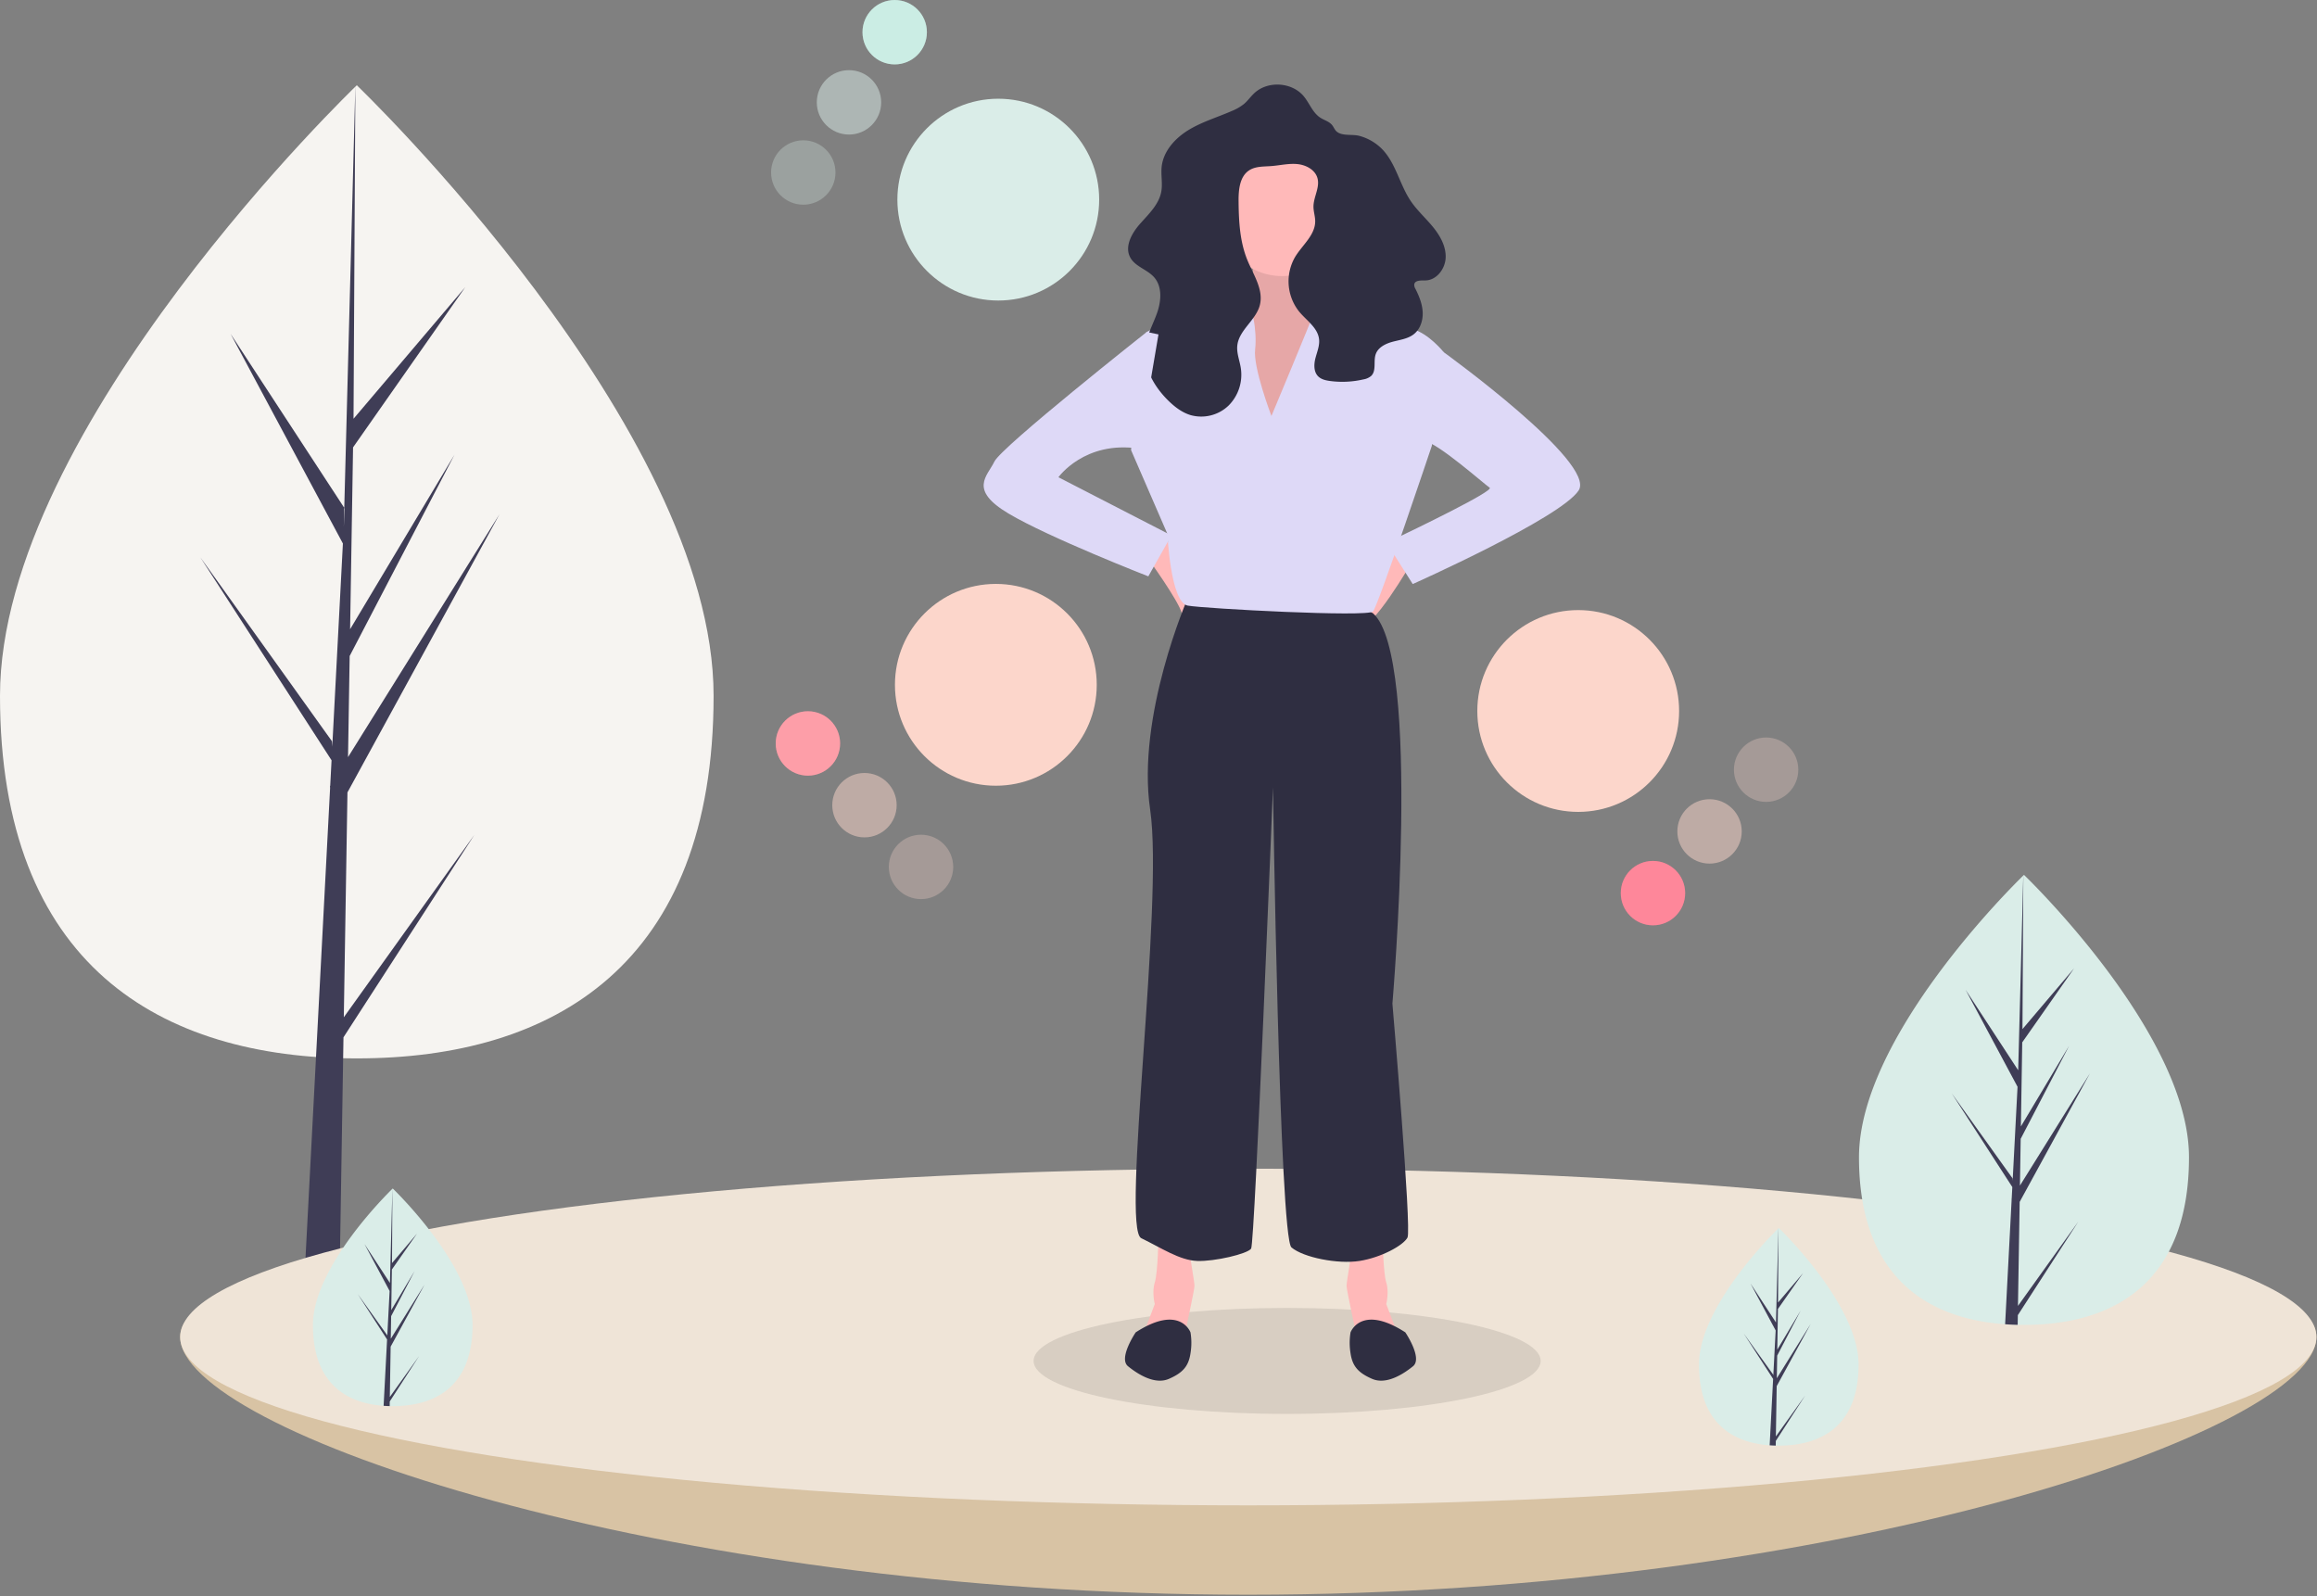 <?xml version="1.0" encoding="UTF-8"?><svg
  viewBox="0 0 1115 768"
  xmlns="http://www.w3.org/2000/svg"
>
  <rect x="0" y="0" width="1115" height="768" fill="#808080" stroke="none"/>
  <g fill="none" fill-rule="evenodd">
    <path
      d="M343.401 334.85c0 129.31-76.873 174.46-171.7 174.46C76.873 509.31 0 464.16 0 334.85 0 205.538 171.7 41.034 171.7 41.034S343.402 205.54 343.402 334.85z"
      fill="#F6F4F1"
    />
    <path
      fill="#3F3D56"
      d="M165.446 489.53l1.758-108.222 73.183-133.885-72.907 116.909.79-48.661 50.438-96.865-50.228 83.988 1.421-87.519 54.01-77.116-53.786 63.354.888-160.478-5.582 212.444.458-8.764-54.912-84.052 54.032 100.876-5.117 97.743-.152-2.595-63.304-88.452 63.112 97.617-.64 12.224-.114.184.052 1.004-12.981 247.982h17.344l2.081-128.088 62.957-97.378z"
    />
    <path
      d="M1114.705 643.391c0 44.735-230.125 124-514 124-283.874 0-514-79.265-514-124s230.126-38 514-38c283.875 0 514-6.735 514 38z"
      fill="#D8C3A4"
    />
    <ellipse fill="#EFE4D7" cx="600.705" cy="643.391" rx="514" ry="81" />
    <ellipse
      fill="#000"
      opacity=".1"
      cx="619.401"
      cy="654.891"
      rx="122"
      ry="25.5"
    />
    <circle fill="#DAEDE8" cx="480.397" cy="96.063" r="48.555" />
    <circle fill="#DAEDE8" opacity=".3" cx="386.561" cy="83.012" r="15.496" />
    <circle fill="#DAEDE8" opacity=".5" cx="408.555" cy="49.255" r="15.496" />
    <circle fill="#C4ECE2" cx="430.549" cy="15.498" r="15.496" />
    <circle fill="#DAEDE8" opacity=".3" cx="430.549" cy="15.498" r="15.496" />
    <circle fill="#FCD6CB" cx="479.226" cy="329.54" r="48.555" />
    <circle fill="#FCD6CB" opacity=".3" cx="443.218" cy="417.17" r="15.496" />
    <circle fill="#FCD6CB" opacity=".5" cx="416.002" cy="387.462" r="15.496" />
    <circle fill="#FE8699" cx="388.786" cy="357.754" r="15.496" />
    <circle fill="#FCD6CB" opacity=".3" cx="388.786" cy="357.754" r="15.496" />
    <path
      d="M557.487 595.23s-.296 17.33-1.777 21.922c-1.482 4.592 0 10.369 0 10.369l-5.63 14.813h19.998s4.74-21.627 4.74-23.552c0-1.926-2.814-18.22-2.814-18.22l-14.517-5.333z"
      fill="#FFB9B9"
    />
    <path
      d="M572.892 641.149s-5.036-13.776-26.366 0c0 0-8.444 12.442-3.703 16.294 4.74 3.851 12.887 9.035 19.7 6.073 6.814-2.963 9.48-6.221 10.37-12.295a30.523 30.523 0 000-10.072z"
      fill="#2F2E41"
    />
    <path
      d="M665.324 595.23s.296 17.33 1.777 21.922c1.481 4.592 0 10.369 0 10.369l5.63 14.813h-19.998s-4.74-21.627-4.74-23.552c0-1.926 2.814-18.22 2.814-18.22l14.517-5.333z"
      fill="#FFB9B9"
    />
    <path
      d="M649.918 641.149s5.037-13.776 26.367 0c0 0 8.443 12.442 3.703 16.294-4.74 3.851-12.887 9.035-19.7 6.073-6.815-2.963-9.48-6.221-10.37-12.295a30.523 30.523 0 010-10.072z"
      fill="#2F2E41"
    />
    <path
      d="M552.45 268.757s14.517 19.997 16.295 26.367c1.777 6.37 12.887 5.777 12.146 0-.74-5.777-20.145-36.736-20.145-36.736l-8.295 10.37zM669.767 262.24s-20.441 34.661-15.257 38.513c5.185 3.85 24.886-30.218 24.886-30.218l-9.629-8.295z"
      fill="#FFB9B9"
    />
    <path
      d="M650.66 289.347h-33.774c-6.221 0-26.663 1.63-29.922 0-3.258-1.63-15.405-1.481-15.405-1.481s-24.737 56.584-18.071 101.763c6.665 45.179-14.072 201.453-4.296 206.193 9.776 4.74 18.516 10.665 26.96 10.961 8.442.296 24.144-3.407 25.921-5.925 1.778-2.518 10.517-222.042 10.517-222.042s3.111 216.561 8.888 221.45c5.777 4.888 22.367 8.147 32.736 6.517 10.369-1.63 21.034-7.406 23.108-11.257 2.074-3.852-7.258-112.577-7.258-112.577s14.368-166.94-9.332-187.825l-10.073-5.777z"
      fill="#2F2E41"
    />
    <path
      d="M601.037 117.371s7.406 24.293-7.259 31.255c-14.664 6.962 12.591 63.695 12.591 63.695s38.069-48.734 38.069-59.4l-6.37-6.369s-12.442-20.886-8.591-27.403c3.851-6.518-28.44-1.778-28.44-1.778z"
      fill="#FFB9B9"
    />
    <path
      d="M601.037 117.371s7.406 24.293-7.259 31.255c-14.664 6.962 12.591 63.695 12.591 63.695s38.069-48.734 38.069-59.4l-6.37-6.369s-12.442-20.886-8.591-27.403c3.851-6.518-28.44-1.778-28.44-1.778z"
      fill="#000"
      opacity=".1"
    />
    <path
      d="M611.85 200.174s-8.888-23.256-7.851-31.995c1.037-8.74-1.428-23.03-5.232-23.439-3.804-.41-42.91 12.33-46.909 14.996-3.999 2.666-7.554 56.88-7.554 56.88l17.479 40.291s1.481 33.032 9.776 34.514c8.295 1.481 86.655 5.629 89.173 2.814 2.518-2.814 28.292-79.692 28.292-79.692l5.777-45.03s-7.258-9.037-14.96-11.11c-7.703-2.074-32.589-10.962-35.403-11.258-2.815-.296-11.702 1.333-12.443 4-.74 2.666-20.145 49.03-20.145 49.03z"
      fill="#DED9F7"
    />
    <circle fill="#FFB9B9" cx="616.96" cy="102.485" r="30.366" />
    <path
      d="M627.418 46.348c-5.685-6.858-17.303-7.6-23.813-1.52-1.756 1.64-3.14 3.655-4.972 5.208a23.407 23.407 0 01-5.865 3.377c-6.944 3.04-14.317 5.2-20.793 9.138-6.476 3.937-12.151 10.168-12.954 17.705-.424 3.987.537 8.06-.193 12.002-1.143 6.18-6.107 10.789-10.262 15.502-3.948 4.478-7.5 10.86-4.676 16.118 2.403 4.473 8.289 5.8 11.596 9.652 3.82 4.447 3.331 11.179 1.44 16.727s-4.966 10.761-5.744 16.571c-1.28 9.563 3.974 18.936 10.817 25.737 3.131 3.113 6.734 5.919 10.96 7.194a18.995 18.995 0 0018.297-4.63 21 21 0 005.837-18.127c-.576-3.592-2.053-7.116-1.67-10.734.788-7.43 8.893-12.116 10.813-19.337 1.965-7.388-2.994-14.583-5.913-21.65-3.681-8.91-4.2-18.778-4.287-28.42-.05-5.516.518-11.975 5.167-14.944 3.038-1.941 6.903-1.728 10.498-1.994 4.192-.31 8.363-1.36 12.549-.973 4.185.387 8.606 2.703 9.743 6.75 1.273 4.53-1.945 9.131-1.914 13.837.015 2.307.816 4.556.83 6.863.042 6.702-6.168 11.492-9.65 17.218a23.368 23.368 0 002 26.427c3.547 4.234 8.896 7.696 9.51 13.185.344 3.08-.95 6.069-1.73 9.067-.78 2.999-.907 6.58 1.272 8.783 1.478 1.493 3.674 1.985 5.756 2.262 5.365.71 10.815.446 16.086-.78a7.654 7.654 0 003.695-1.669c2.618-2.536.979-7.032 2.188-10.47 1.182-3.36 4.857-5.113 8.303-6.012 3.446-.9 7.17-1.373 9.981-3.56 3.124-2.431 4.494-6.627 4.318-10.581-.176-3.955-1.701-7.724-3.48-11.26a3.653 3.653 0 01-.578-2.175c.346-2.038 3.255-1.862 5.322-1.887 5.456-.066 9.642-5.655 9.793-11.109.151-5.454-2.754-10.543-6.223-14.754-3.468-4.211-7.594-7.893-10.636-12.422-5.201-7.744-7.008-17.624-13.326-24.487a24.038 24.038 0 00-11.363-6.793c-3.35-.911-8.379.23-10.99-2.157-1.02-.932-1.455-2.434-2.454-3.425-1.622-1.61-3.84-2.084-5.66-3.386-3.5-2.502-4.953-6.843-7.625-10.067z"
      fill="#2F2E41"
    />
    <path
      d="M557.487 160.92l-5.629-1.184s-69.916 55.251-73.323 62.361c-3.406 7.11-12.59 13.48 6.814 25.034 19.405 11.554 67.25 30.218 67.25 30.218l11.11-19.701-54.363-27.996s12.59-17.776 38.81-13.776l9.331-54.955zM689.913 167.29l4.888 2.222s73.62 53.178 64.88 66.51c-8.74 13.33-79.84 45.03-79.84 45.03l-12.592-19.85s.976-.461 2.655-1.263c10.608-5.067 49.27-23.716 46.968-25.251-2.666-1.777-25.034-21.626-31.255-22.367-6.221-.74 4.296-45.03 4.296-45.03z"
      fill="#DED9F7"
    />
    <circle fill="#FCD6CB" cx="759.476" cy="342.136" r="48.555" />
    <circle fill="#FF6584" cx="795.449" cy="429.781" r="15.496" />
    <circle fill="#FCD6CB" opacity=".3" cx="795.449" cy="429.781" r="15.496" />
    <circle fill="#FCD6CB" opacity=".5" cx="822.677" cy="400.084" r="15.496" />
    <circle fill="#FCD6CB" opacity=".3" cx="849.905" cy="370.387" r="15.496" />
    <path
      d="M1053.401 556.878c0 59.806-35.548 80.68-79.41 80.68-1.014 0-2.028-.01-3.03-.031a112.253 112.253 0 01-6.041-.289c-39.583-2.785-70.329-24.737-70.329-80.36 0-57.575 73.616-130.251 79.08-135.566l.01-.01c.203-.204.31-.3.31-.3s79.41 76.081 79.41 135.876z"
      fill="#DAEDE8"
    />
    <path
      d="M971.099 628.413l29.05-40.575-29.114 45.025-.075 4.664a112.253 112.253 0 01-6.04-.289l3.127-59.816-.022-.47.054-.085.299-5.646-29.188-45.142 29.273 40.906.075 1.195 2.358-45.207-24.983-46.647 25.293 38.707 2.465-93.721.01-.31v.3l-.416 73.913 24.877-29.294-24.983 35.666-.651 40.468 23.222-38.836-23.318 44.79-.363 22.508 33.713-54.064-33.841 61.908-.822 50.052z"
      fill="#3F3D56"
    />
    <path
      d="M227.401 637.628c0 28.926-17.193 39.022-38.407 39.022-.49 0-.98-.005-1.466-.015a54.293 54.293 0 01-2.922-.14c-19.144-1.347-34.015-11.964-34.015-38.867 0-27.846 35.605-62.997 38.248-65.568l.005-.005c.098-.098.15-.144.15-.144s38.407 36.797 38.407 65.717z"
      fill="#DAEDE8"
    />
    <path
      d="M187.595 672.227l14.05-19.625-14.08 21.777-.037 2.256a54.293 54.293 0 01-2.922-.14l1.513-28.93-.01-.228.025-.04.145-2.731-14.117-21.834 14.158 19.785.036.578 1.14-21.865-12.082-22.561 12.233 18.72 1.192-45.329.005-.15v.145l-.201 35.75 12.032-14.169-12.084 17.25-.315 19.573 11.232-18.783-11.278 21.663-.176 10.886 16.306-26.149-16.368 29.943-.397 24.208z"
      fill="#3F3D56"
    />
    <path
      d="M894.401 656.628c0 28.926-17.193 39.022-38.407 39.022-.49 0-.98-.005-1.466-.015a54.293 54.293 0 01-2.922-.14c-19.144-1.347-34.015-11.964-34.015-38.867 0-27.846 35.605-62.997 38.248-65.568l.005-.005c.098-.098.15-.144.15-.144s38.407 36.797 38.407 65.717z"
      fill="#DAEDE8"
    />
    <path
      d="M854.595 691.227l14.05-19.625-14.08 21.777-.037 2.256a54.293 54.293 0 01-2.922-.14l1.513-28.93-.01-.228.025-.04.145-2.731-14.117-21.834 14.158 19.785.036.578 1.14-21.865-12.082-22.561 12.233 18.72 1.192-45.329.005-.15v.145l-.201 35.75 12.032-14.169-12.084 17.25-.315 19.573 11.232-18.783-11.278 21.663-.176 10.886 16.306-26.149-16.368 29.943-.397 24.208z"
      fill="#3F3D56"
    />
  </g>
</svg>
